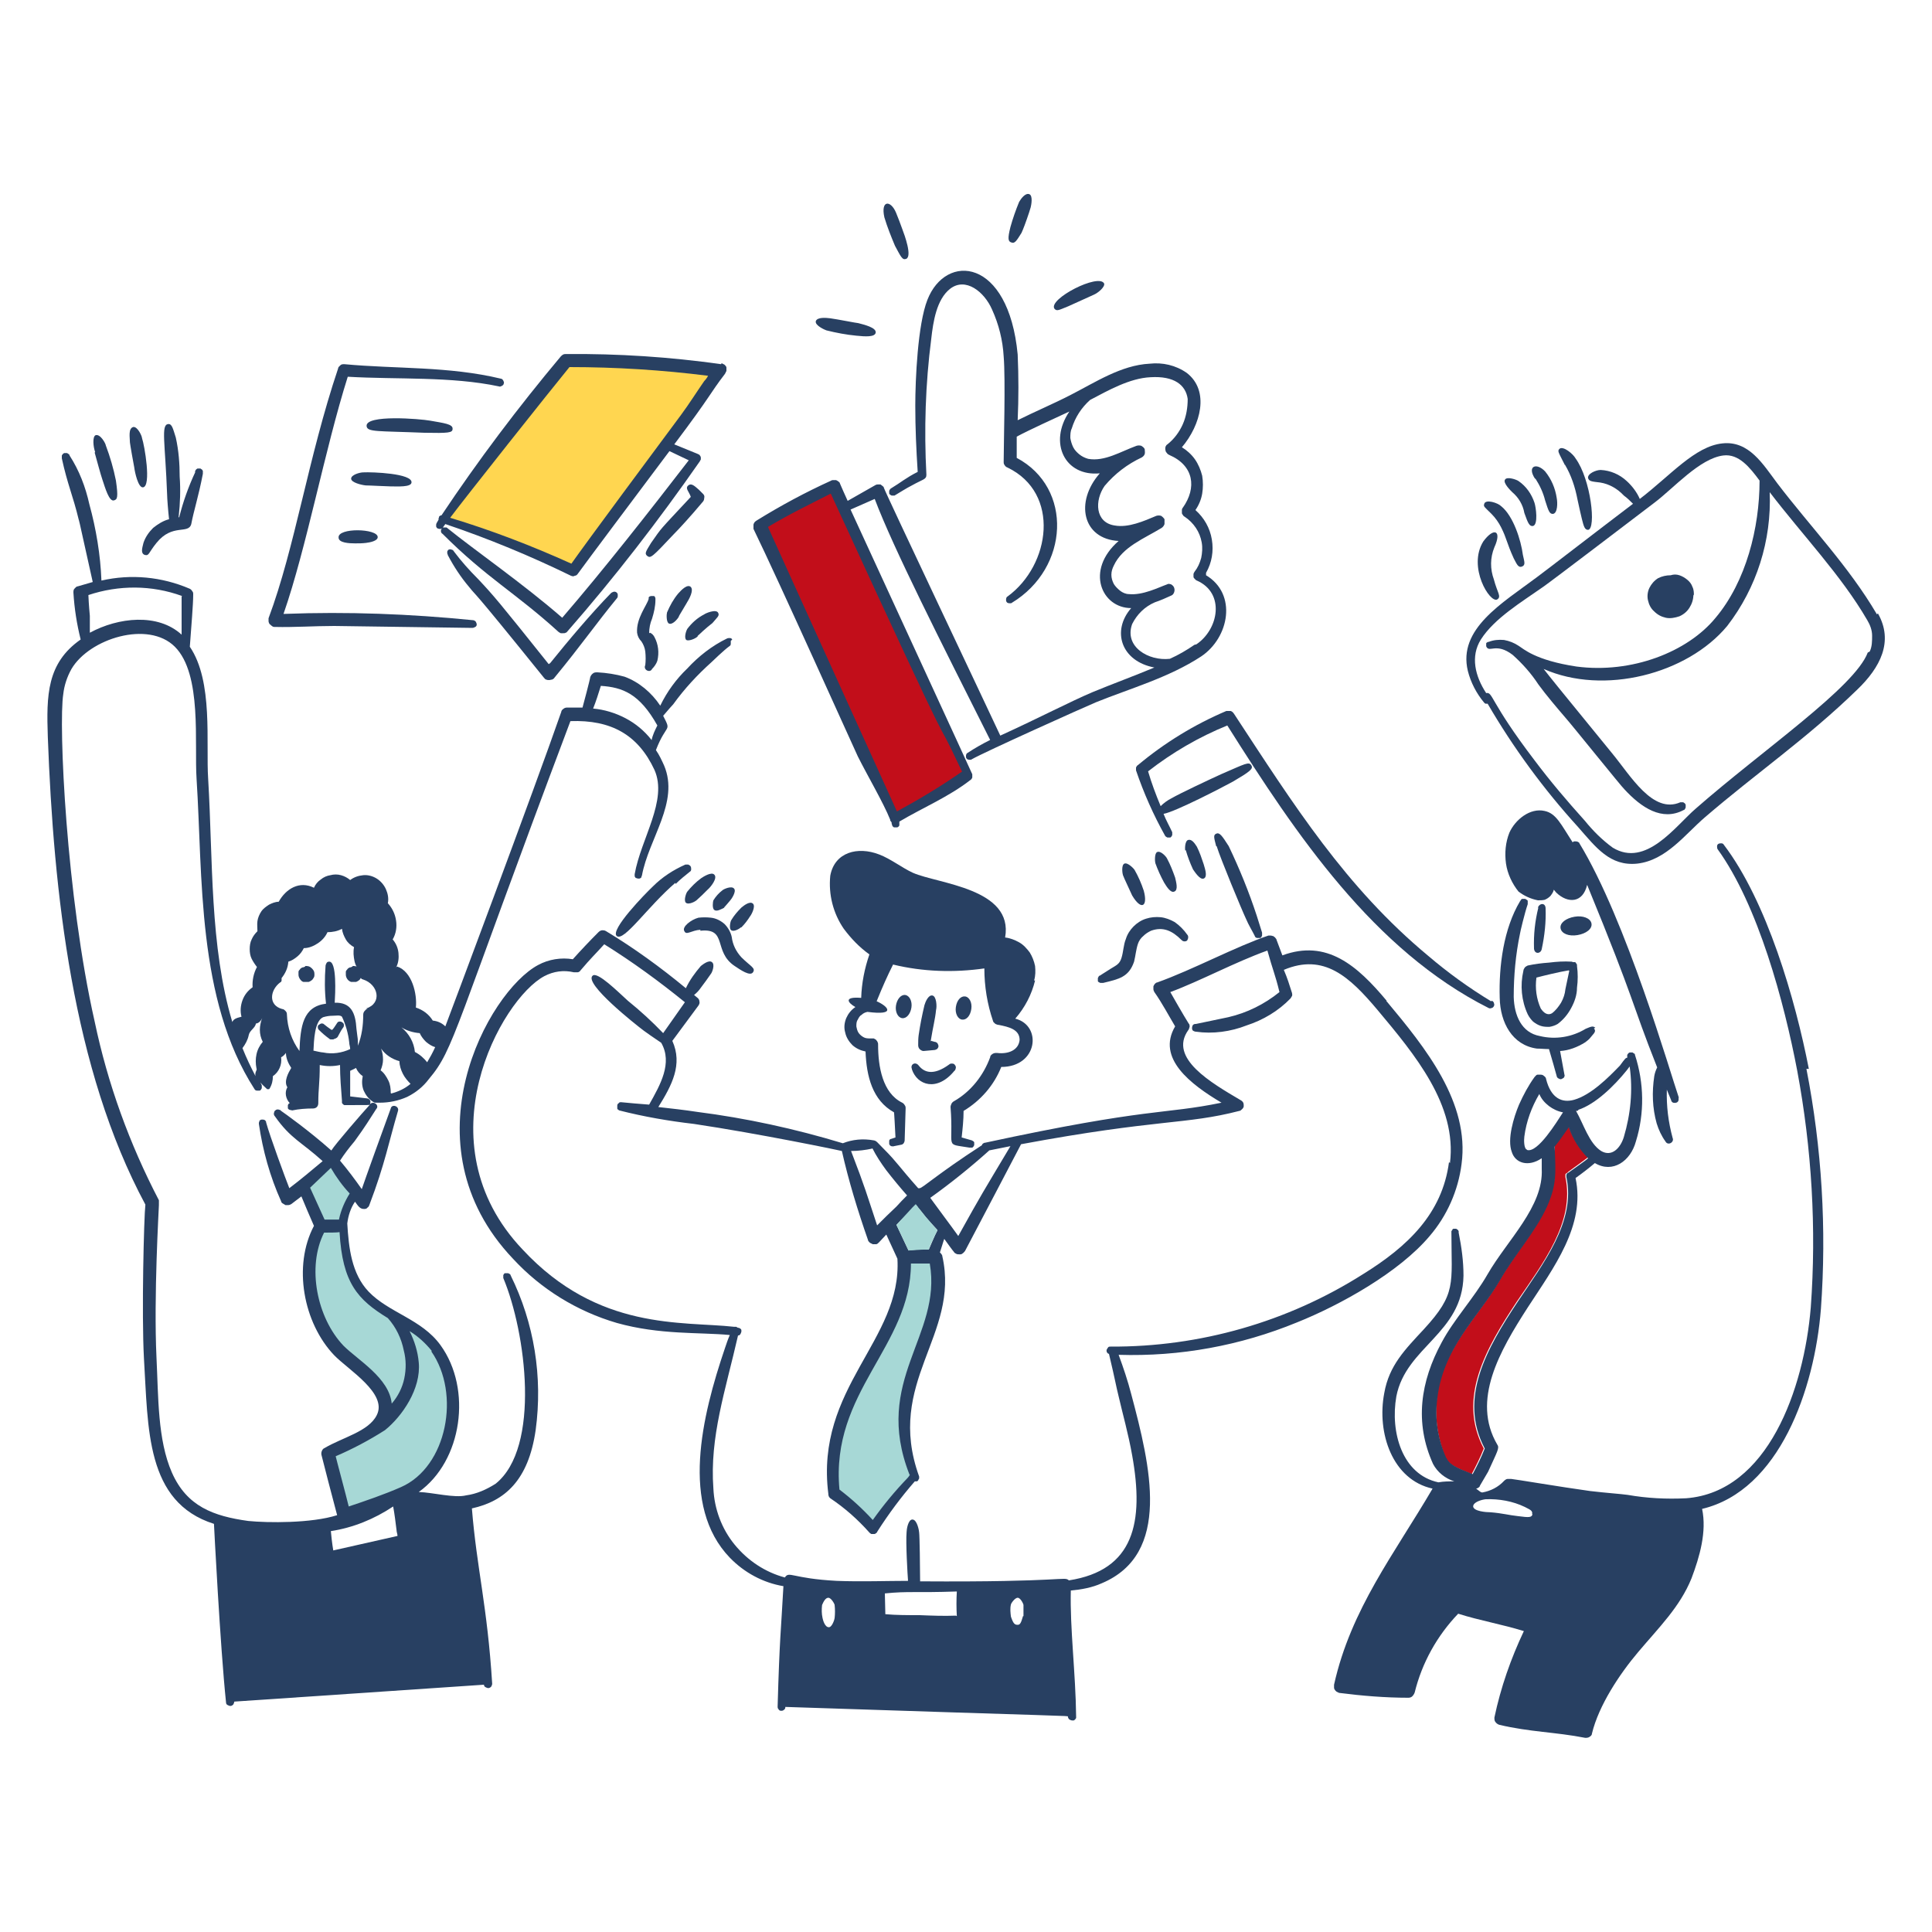 <?xml version="1.0" encoding="UTF-8"?>
<svg id="Livello_1" xmlns="http://www.w3.org/2000/svg" version="1.1" viewBox="0 0 400 400">
  <!-- Generator: Adobe Illustrator 29.0.0, SVG Export Plug-In . SVG Version: 2.1.0 Build 186)  -->
  <defs>
    <style>
      .st0 {
        fill: #ffd650;
      }

      .st1 {
        fill: #c20e1a;
      }

      .st2 {
        fill: #284062;
      }

      .st3 {
        fill: #a7d8d6;
      }
    </style>
  </defs>
  <path class="st1" d="M193.1,145.2c-6.8-14.9-13.7-29.9-20.6-44.8-5.3,2.5-10.4,5.2-15.3,8.2,7.1,15.7,14.3,31.5,21.5,47.2,2.1,4.5,4.7,8.9,6.6,13.5,5-3,10.5-5.4,15.1-9.1-2.1-5.1-4.9-10-7.2-15Z"/>
  <path class="st2" d="M249.7,118.6c1.2-2.1,1.6-4.5,1.2-6.9-.4-2.4-1.6-4.5-3.4-6.1.7-1,1.2-2.2,1.4-3.4s.2-2.5,0-3.7c-.3-1.2-.8-2.4-1.5-3.4-.7-1-1.7-1.9-2.7-2.5,3.9-4.6,5.8-11.7,1-15.4-2.3-1.6-5-2.2-7.7-1.9-5.9.3-11.3,3.9-16.4,6.5-3.5,1.8-7.3,3.4-10.9,5.2.2-4.5.2-9.1,0-13.6-1.9-20.1-14.9-21.1-18.7-11.3-2,5.1-2.5,16.5-2.5,21.9,0,4.6.2,9.1.5,13.7-2.4,1.2-3.5,2.2-5.5,3.4-.2.1-.3.3-.4.5,0,.2,0,.4,0,.6.1.2.3.3.5.4.2,0,.4,0,.6,0,1.2-.7,2.4-1.5,3.6-2.1,2.3-1.3,3-1.2,3-2.2-.5-9.4-.2-18.8,1-28.1.4-3.6,1.1-8.2,3.9-10.4,3.2-2.5,7.1.6,8.7,4.3,1.4,3.1,2.2,6.3,2.4,9.7.4,4.7,0,18.3,0,21.8,0,.2,0,.5.2.7.1.2.3.4.6.5,11,5.3,8.9,20.2,0,26.7,0,0-.2.1-.2.2,0,0-.1.2-.1.3,0,.1,0,.2,0,.3,0,.1,0,.2.1.3,0,0,.1.2.2.2,0,0,.2.1.3.1.1,0,.2,0,.3,0,.1,0,.2,0,.3-.1,11.9-7.2,12.7-23.8,1-30,0-.2,0-4.2,0-4.4,2.6-1.4,7.9-3.8,10.9-5.2-4.4,6.5-.9,13.5,6.3,12.8-5.2,5.9-3.6,13.6,3.9,14-7,6.1-3.5,13.9,2.6,13.9-4.1,4.7-2.1,11,4.8,12.3-4.3,1.8-8.7,3.4-12.8,5.1-4.5,1.9-11,5.3-19.1,9-2.6-5.6-23.8-50.3-24.1-51.3,0-.2-.2-.3-.3-.4-.1-.1-.3-.2-.4-.3-.2,0-.3,0-.5,0-.2,0-.3,0-.5.1l-5.8,3.3c-.7-1.5-1.2-2.7-1.6-3.6,0-.2-.2-.3-.3-.4-.1-.1-.3-.2-.5-.3-.2,0-.4,0-.5,0-.2,0-.4,0-.5.1-5.3,2.4-10.5,5.2-15.5,8.3-.3.2-.5.4-.6.8,0,.3,0,.6,0,.9,5.3,10.9,20.7,45.2,21.6,47.1,2,4,5.3,9.6,6.7,13.1,0,.1,0,.3.2.4,0,0,0,.1.1.2,0,.2,0,.3.1.5,0,.2.2.4.4.5.2,0,.4,0,.6,0,.2,0,.4-.2.5-.4,0-.2,0-.4,0-.6v-.2c4.7-2.8,10.2-5.1,14.7-8.6.2-.1.3-.3.4-.5,0-.2,0-.5,0-.7-.6-1.4-17.9-38.9-25.2-54.8l5-2.2c3.9,10.3,13.6,29.4,23.9,49.9-1.6.8-3.2,1.7-4.7,2.7,0,0-.2.1-.2.2,0,0-.1.2-.1.3,0,.1,0,.2,0,.3,0,.1,0,.2.1.3,0,0,.1.2.2.2,0,0,.2.1.3.1.1,0,.2,0,.3,0,.1,0,.2,0,.3-.1,2.6-1.5,23.3-10.8,25.7-11.8,6.9-2.8,15.1-5.1,21.8-9.5,5.8-3.9,7.5-12.9,1-16.8ZM199.1,159.8c-4.3,3-8.8,5.7-13.4,8.2-.4-.9-21.2-46.7-26.7-58.9,4.7-2.8,8.3-4.5,13-6.9,29.9,65.1,19.4,41,27.2,57.6ZM247.3,133.5c-1.6,1.1-3.3,2.1-5.1,2.9-4.4.5-9.5-2.5-7.8-7.2,1-2,2.6-3.6,4.7-4.5,1.2-.4,2.3-.9,3.4-1.4.3-.1.5-.4.6-.7.1-.3.1-.6,0-.9-.1-.3-.3-.5-.6-.7-.3-.1-.6-.2-.9,0-1.7.6-5,2.3-7.9,2-.6,0-1.3-.3-1.8-.7-.5-.4-1-.9-1.3-1.4-.3-.6-.5-1.2-.5-1.9,0-.7.2-1.3.5-1.9,1.8-3.9,6.3-5.6,9.9-7.8.3-.2.5-.5.6-.8,0-.3,0-.7,0-1-.2-.3-.4-.5-.7-.7-.3-.1-.7-.1-1,0-2.6,1.1-5.8,2.5-8.6,2-4.1-.6-4.2-5.2-2.1-8.2,2.1-2.5,4.7-4.5,7.7-5.9.3-.2.5-.4.6-.7.1-.3,0-.7,0-1-.1-.3-.4-.5-.7-.7-.3-.1-.7-.1-1,0-3.3,1.2-6.6,3.3-10,2.7-.7-.2-1.3-.5-1.8-.9-.5-.4-1-.9-1.3-1.5-.3-.6-.5-1.3-.6-1.9,0-.7,0-1.4.3-2,.7-2.3,2-4.3,3.8-5.9,3.8-2,8.2-4.5,12.5-4.7,4.9-.3,7.3,1.6,7.7,4.5,0,1.8-.3,3.6-1,5.2-.7,1.6-1.8,3.1-3.2,4.2-.2.1-.3.3-.4.5,0,.2-.1.4,0,.7,0,.2.1.4.3.6.1.2.3.3.5.4,5.1,2.2,5.7,6.8,2.8,10.9-.1.1-.2.3-.2.5,0,.2,0,.3,0,.5,0,.2,0,.3.2.5,0,.1.2.3.4.4.9.6,1.7,1.4,2.3,2.3.6.9,1,1.9,1.2,3s.1,2.2-.1,3.2c-.3,1.1-.7,2-1.4,2.9-.1.2-.2.3-.2.5,0,.2,0,.4,0,.5,0,.2.1.3.3.5.1.1.3.3.4.3,5.9,2.6,4.5,10.1-.1,13.2h0Z"/>
  <path class="st2" d="M171.1,68.4c2,.5,4.1.9,6.2,1.1,1.9.2,3.8.3,4-.6.2-1.1-2.5-1.7-3.6-2-.3,0-4.3-.8-5.8-1-.8-.1-2.7-.3-3,.6-.2.9,1.9,1.8,2.2,1.9Z"/>
  <path class="st2" d="M183.1,45c.6,2,1.4,4,2.2,5.9,1.2,2.2,1.5,3,2.3,2.7,1.3-.5-.3-4.9-.8-6.2-.4-1.1-.8-2.2-1.3-3.4-1.1-2.6-3.2-2.6-2.4,1Z"/>
  <path class="st2" d="M211,41.8c-.7,1.7-1.3,3.4-1.8,5.2-.6,2.4-.5,3,.2,3.2.7.3,1.1-.4,2.1-2,.1-.2.2-.5.3-.7.3-.7,1.3-3.5,1.6-4.6.1-.4.5-2.4-.3-2.7-.8-.3-1.7.9-2.1,1.6Z"/>
  <path class="st2" d="M218.3,63.9c.5.6.9.3,2.9-.5.7-.3,5.3-2.4,5.3-2.4.9-.4,2.3-1.6,2.1-2.3-1.1-2.2-11.6,3.2-10.3,5.2Z"/>
  <path class="st2" d="M192.8,215.5l.7.2c.2,0,.4.1.6.3.1.2.2.4.2.6,0,.2-.1.4-.3.6-.2.1-.4.2-.6.2l-2.2.2c-.3,0-.6-.2-.8-.4-.2-.2-.3-.5-.3-.8,0-.7,0-1.4.1-2.1.3-2.1.7-4.1,1.2-6.2.2-.7.8-2.1,1.6-2,.9.1,1,2.3.8,3-.2,2-.6,3.3-1.1,6.4,0,0,0,.2-.1.2Z"/>
  <path class="st2" d="M188.8,221.4c1.1,3.3,5.2,4.7,8.8.3.2-.1.2-.3.3-.6,0-.2,0-.4-.2-.6-.1-.2-.3-.3-.6-.3-.2,0-.4,0-.6.2-3.3,2.4-5.2,1.6-6.3.2-.7-.9-1.8-.2-1.4.7Z"/>
  <path class="st2" d="M214.1,203c.3-1,.3-2,.2-3-.2-1-.6-2-1.1-2.8-.6-.8-1.3-1.6-2.2-2.1-.9-.5-1.9-.9-2.9-1,1.8-10.2-13.9-11.1-19.1-13.4-2.2-1-4.6-2.9-7-3.8-4.4-1.7-9.2-.5-10.1,4.4-.4,3.9.6,7.8,2.8,11,1.5,2,3.2,3.8,5.3,5.3-1,2.9-1.6,5.9-1.7,9-3.7-.3-2.8,1-1.2,1.9-.9.6-1.5,1.4-1.9,2.3-.4,1-.5,2-.2,3,.2,1,.8,1.9,1.5,2.6.8.7,1.7,1.1,2.7,1.3.2,5.1,1.4,10.1,5.9,12.6,0,.3,0-.8.3,5.2l-.9.3c-.2,0-.4.2-.4.4,0,.2,0,.4,0,.6,0,.2.2.4.4.5.2,0,.4.1.6,0l1.5-.3c.2,0,.4-.2.5-.3.1-.2.2-.4.2-.6l.2-6.6c0-.2,0-.5-.2-.7-.1-.2-.3-.4-.5-.5-4.1-2-5-7.5-5-12,0-.2,0-.4-.1-.5,0-.2-.2-.3-.3-.5-.1-.1-.3-.2-.5-.3-.2,0-.4,0-.6,0-.5,0-1,0-1.4-.2-.4-.2-.8-.5-1.1-.9-.3-.4-.4-.9-.5-1.4,0-.5,0-1,.3-1.4.2-.4.4-.8.8-1,.3-.3.7-.5,1.2-.6,6.1.8,4.2-1.2,1.9-2.2,1.3-3.2,2.2-5.2,3.4-7.6,6.2,1.5,12.6,1.7,18.9.8,0,3.7.6,7.4,1.8,10.9,0,.2.3.4.5.6.2.1.5.2.7.2,2,.4,4.3.9,4.3,3.1-.2,2.1-2.3,3-4.7,2.7-.3,0-.6,0-.9.2-.3.2-.5.4-.5.7-1.4,3.8-4,7.1-7.5,9.1-.2.1-.4.3-.5.5-.1.2-.2.5-.2.7.7,8.8-1.4,7.5,3.9,8.4.2,0,.4,0,.6,0,.2-.1.3-.3.4-.5,0-.2,0-.4,0-.6-.1-.2-.3-.3-.5-.4l-2.1-.6c.2-1.8.4-3.7.4-5.5,3.5-2.1,6.3-5.3,7.8-9.1,7.6,0,8.5-8.6,2.9-10,2-2.3,3.4-5,4.1-7.9Z"/>
  <path class="st2" d="M228.4,203.5c3.3-.8,5.3-1.2,6.4-4.4.3-1.2.4-2.5.8-3.7.2-.6.6-1.2,1.1-1.6.5-.5,1-.8,1.6-1.1,2.5-.9,4.4,0,6.3,1.9.2.2.4.3.6.3.2,0,.4,0,.6-.2.1-.2.2-.4.2-.6,0-.2,0-.4-.2-.6-.7-1-1.6-1.9-2.6-2.6-.9-.5-1.9-.9-2.9-1-1-.1-2.1,0-3,.3-1,.3-1.9.9-2.6,1.6-.7.7-1.3,1.6-1.6,2.6-.5,1.2-.5,2.6-.9,3.9-.4,1.3-1,1.5-2.3,2.3-.8.5-1.6,1-2.2,1.4-.2,0-.3.3-.4.5,0,.2,0,.4,0,.6,0,.2.3.3.5.4.2,0,.4,0,.6,0h0Z"/>
  <path class="st2" d="M232.5,181.2c.2.6,1.7,3.7,1.9,4.2,1.9,3.2,3.3,2.3,2.4-1-.5-1.5-1.1-2.9-1.9-4.3-.1-.2-1.4-1.6-2.1-1.3-.7.3-.4,2.2-.3,2.4Z"/>
  <path class="st2" d="M239.2,178.7c.5,1.4,1.1,2.7,1.8,4,.6,1,1.4,2.2,2.1,1.9.9-.3.4-2,.2-2.9-.5-1.4-1-2.7-1.7-4-.2-.4-1.3-1.6-2-1.3-.6.2-.5,2-.4,2.3Z"/>
  <path class="st2" d="M245.5,176c.4,1.4.9,2.7,1.5,4,.3.4,1.4,2.2,2.2,1.9s.4-1.7,0-3c-.4-1.2-.8-2.4-1.4-3.6-.5-.8-1.1-1.6-1.8-1.4-.7.2-.7,1.9-.6,2.2Z"/>
  <path class="st2" d="M251.9,175.2c.8,2.6,5.2,13.2,6.1,15.1.5,1.2,1.2,2.3,1.8,3.5,0,.2.3.4.5.4.2,0,.4,0,.6,0,.2,0,.3-.3.4-.5,0-.2,0-.4,0-.6-.4-1.2-.7-2.3-1.1-3.5-1.6-4.9-3.6-9.8-5.8-14.4-1.4-2.2-1.9-2.9-2.6-2.6-.6.3-.5.7,0,2.6Z"/>
  <path class="st2" d="M145,192.7c5.7-.6,2.6,4.3,7.1,7.3,1.2.8,3.2,2.2,3.8,1.3.6-.9-.5-1.2-2.4-3.1-1.1-1.2-1.8-2.6-2-4.2-.2-1-.8-2-1.5-2.7-.8-.7-1.8-1.2-2.8-1.3-.9-.1-1.7-.1-2.6,0-1.5.4-3.5,1.9-2.9,2.8.4.9,1.5-.2,3.3-.3Z"/>
  <path class="st2" d="M139.9,183c.9-.9,1.9-1.7,2.9-2.5.2-.1.3-.3.3-.5,0-.2,0-.4-.1-.6-.1-.2-.3-.3-.5-.4-.2,0-.4,0-.6,0-2.5,1.1-4.8,2.6-6.7,4.5-1.6,1.5-9,9.1-7.5,10.3s6.4-6.1,12.1-11Z"/>
  <path class="st2" d="M144.2,186.4c.8-.7,1.5-1.4,2.3-2.2.7-.6,2.1-2.4,1.4-3.1-.6-.7-2.4.5-2.7.7-1.1.8-2.1,1.8-2.9,2.8-.2.2-.8,1.8-.3,2.3.6.5,2-.3,2.2-.5Z"/>
  <path class="st2" d="M149.9,187.9c.2-.2.8-.9,1.3-1.5.2-.2,1.3-1.8.8-2.4-.5-.7-2.2.1-2.4.3-.8.6-1.4,1.3-1.9,2.1-.1.2-.3,1.7.2,2,.5.4,1.5-.2,2.1-.5Z"/>
  <path class="st2" d="M153.5,192c.7-.7,1.3-1.5,1.8-2.3.2-.2,1.2-2,.6-2.6-.6-.6-1.8.3-2.4.8-.8.8-1.5,1.6-2.1,2.6-.2.3-.5,1.8,0,2.1.6.4,1.8-.4,2-.6Z"/>
  <path class="st2" d="M187.4,206c.9.1,1.5,1.3,1.3,2.6-.2,1.3-1,2.3-1.9,2.2-.9-.1-1.5-1.3-1.3-2.6.2-1.3,1-2.3,1.9-2.2Z"/>
  <path class="st2" d="M199.8,206.3c.9.1,1.5,1.3,1.3,2.6-.2,1.4-1,2.3-1.9,2.2-.9-.1-1.5-1.3-1.3-2.6.2-1.4,1-2.3,1.9-2.2Z"/>
  <path class="st3" d="M189.6,305.9c-7.9-20,7.7-29.4,4.2-45.6-2.1-.1-4.3,0-6.4,0,.8,17.7-16.9,26.8-14.5,48.7,3,2.2,5.7,4.6,8.2,7.4,2.5-3.8,5.2-7.4,8.3-10.7l.4.2Z"/>
  <path class="st2" d="M325.7,199.2c.1,0,.2,0,.3,0,.1,0,.2,0,.3.2,0,0,.1.2.2.3,0,.1,0,.2,0,.3.2,1.5.2,3,0,4.5,0,1.5-.5,2.9-1.2,4.2-.7,1.3-1.6,2.4-2.8,3.3-.5.3-1.1.5-1.7.6-.6,0-1.2,0-1.8-.2-.6-.2-1.1-.5-1.6-.9-.4-.4-.8-.9-1.1-1.5-1.3-2.8-1.6-6-.9-9,0-.3.2-.5.3-.7.2-.2.4-.3.6-.4,1.4-.3,2.9-.5,4.4-.6,1.6-.2,3.1-.3,4.7-.2h0ZM324.8,200.9c-1.9.3-5.2,1.1-6.7,1.5-.3,2.2,0,4.4.9,6.4.6.9,1.4,1.5,2.3,1,.8-.6,1.4-1.4,1.9-2.2.5-.9.8-1.8.9-2.8,0,0,.5-2.4.8-3.8Z"/>
  <path class="st2" d="M318.5,187.9c-.7,2.8-1,5.6-.9,8.5.1,1.2,1.4,1.1,1.6.1.6-2.8.9-5.6.8-8.4,0-1.2-1.2-1.2-1.6-.2Z"/>
  <path class="st2" d="M329.5,191.2c.2,1.1-1.1,2.1-2.9,2.4s-3.3-.3-3.5-1.4,1.1-2.1,2.9-2.4c1.7-.3,3.3.3,3.5,1.4Z"/>
  <path class="st2" d="M287.1,207.2c-6.1-7.3-12.4-12.8-21.6-9.4l-1.2-3.2c0-.2-.2-.3-.3-.5-.1-.1-.3-.2-.4-.3-.2,0-.3-.1-.5-.1-.2,0-.4,0-.5,0-6.8,2.3-15.7,7.1-23,9.7-.2,0-.4.2-.5.3-.1.1-.2.3-.3.5,0,.2,0,.4,0,.6,0,.2.1.4.2.6,1.5,2.1,3.1,5.1,4.3,7.1-3.9,6.6,3.2,12,9.6,15.8-12.1,2.5-14.7.9-49,8.3-.1,0-.2,0-.4.2-.1,0-.2.2-.2.3-9.4,6.1-12.3,8.9-12.9,8.9-.1,0-.2,0-.3,0-4-4.5-4.4-5.4-7-8-1.5-1.5-1.6-1.8-2.2-1.9-2.2-.4-4.4-.2-6.4.6-9.9-3-20-5.2-30.2-6.5-2.6-.4-5.3-.7-8-1,2.8-4.5,5.1-8.8,2.9-13.7l5.4-7.3c.2-.3.3-.6.2-.9,0-.3-.2-.6-.5-.8l-.6-.5c.5-.4,1-.9,1.4-1.5.7-.9,1.4-1.9,2.1-2.9.2-.2.9-1.9.2-2.4-.6-.5-1.8.4-2.3.8-1.2,1.4-2.3,2.9-3.1,4.6-5.2-4.3-10.7-8.3-16.5-11.8-.3-.2-.6-.2-.8-.2-.3,0-.6.2-.8.4-1.8,1.8-3.6,3.7-5.3,5.6-2.4-.4-5,0-7.2,1.2-10.3,5.5-27.8,37-5.2,60.8,5.8,6.3,13.3,10.9,21.5,13.3,8.9,2.5,17.1,1.9,23.4,2.5-.4.9-.7,1.8-1,2.7-4.8,14.1-9.3,32.7,1,43.4,3,3.1,6.9,5.2,11.1,5.9-.5,9.2-.8,10.7-1.2,24.9,0,.2,0,.4.2.6.1.2.3.3.5.3.2,0,.4,0,.6-.2.2-.1.3-.3.3-.6,60.2,2,58.5,1.8,58.5,2,0,.2.1.4.3.6.2.1.4.2.6.2.1,0,.2,0,.3,0,0,0,.2-.1.3-.2,0,0,.1-.2.2-.3,0,0,0-.2,0-.3-.1-9-1.3-18.3-1.1-26.1,2.2-.2,4.4-.6,6.4-1.5,14.5-6.1,10.1-24.2,6.1-39.2-.7-2.7-1.6-5.4-2.6-8.1,12.7.4,25.2-1.9,36.9-6.7,9-3.6,21.2-10.4,27.5-17.9,3.6-4.2,5.9-9.4,6.6-14.9,1.7-12.7-7.4-24-15.6-33.8ZM204.7,238.2c1.5-.3,3-.6,4.5-.9-5.9,9.9-5.8,9.6-10.8,18.6-1.2-1.7-5.1-6.9-5.8-7.9,4.2-3,8.3-6.3,12.2-9.8h0ZM190.5,250.5c.4.5.8,1,1.2,1.5,1.6,1.9,2.2,2.4,2.4,2.7-.6,1.1-1.7,3.8-1.8,4-2.3,0-3.4,0-4.2.2l-2.5-5.3c1.3-1.4,2.7-2.8,4.2-4,.2.3.4.6.7.9h0ZM188.4,305.3c-.1.2-.3.5-.5.7-2.6,2.7-5,5.6-7.2,8.7-2.1-2.3-4.4-4.4-6.9-6.3-1.9-20.3,14.8-29.6,14.8-46.8.9,0,2.6,0,3.9,0,2.6,15-11.9,24.1-4.2,43.7h0ZM180.6,237.7c.8,1.6,1.8,3.1,2.9,4.6,1.4,1.8,2.8,3.5,4.3,5.2-.7.7-1.5,1.5-2.2,2.3-1.6,1.5-2.5,2.4-4,3.9-2.2-6.6-2.4-7.6-5.4-15.4,1.5,0,3-.2,4.4-.5h0ZM172.8,335c0,.2-.5,1.9-1.2,1.9-.8,0-1.2-1.4-1.3-1.9-.2-.9-.2-1.8-.1-2.7.3-.7.7-1.5,1.3-1.5s1.3,1.3,1.3,1.5c.1.9.1,1.8,0,2.7ZM197.9,334.5c-2.5.1-5,0-7.5-.1-2.5,0-4.9,0-7.1-.2,0-.6-.1-4.3-.1-4.3,5-.5,6.1-.1,14.9-.4-.1,1.7-.1,3.4,0,5.1h0ZM211.8,334.6c-.4,1.4-.6,1.8-1.1,1.8-.6,0-.9-.2-1.4-1.7-.1-.8-.2-1.7,0-2.5,0-.2.8-1.4,1.4-1.4.6,0,1.2,1.3,1.2,1.5,0,.8,0,1.5,0,2.3h0ZM300,240.6c-1.4,10.7-8.6,17.5-17.8,23.2-15.6,9.9-33.8,15.1-52.3,15-.2,0-.4,0-.5.2-.1.1-.2.3-.3.5,0,.2,0,.4.1.5.1.2.3.3.4.3,1.4,5.9,1.4,6.4,2,8.8.8,3.5,2,7.7,2.8,12.2,2.5,13.9.4,23.8-13.1,25.9-1-.9-.7.4-30.8.2,0-2.6-.1-9.5-.2-10.1,0-.3-.4-2.7-1.4-2.7-.9,0-1.2,2.1-1.2,2.6-.2,2.1.2,8.9.3,10.1-4.4,0-9.8.2-14.8,0-9.3-.5-9.8-2.1-10.7-.7-4.1-1.1-7.7-3.5-10.4-6.8-2.7-3.3-4.2-7.4-4.4-11.6-.8-10.7,2.5-20.3,5.1-31.7.2,0,.4-.1.5-.3.1-.2.2-.4.2-.6,0-.2,0-.4-.2-.5-.1-.1-.3-.2-.5-.2-.1,0-.3-.2-.4-.2-.1,0-.3,0-.4,0-10.8-1.2-28.1.9-43.8-16-21.1-22.2-4.4-51.9,4.5-56.6,1.9-1,4-1.3,6.1-.8.2,0,.5,0,.8,0,.2,0,.5-.2.6-.4,2.2-2.6,3.1-3.4,4.9-5.4,5.8,3.6,11.4,7.7,16.7,12l-4.5,6.4c-2.3-2.4-4.7-4.6-7.3-6.7-2.1-1.9-6.3-6.1-7.3-5.2-1.9,1.6,9,10.2,10.6,11.4,1.4,1,1.1.8,3.6,2.5,2.4,4.2-.2,8.7-2.5,12.8-1.4-.1-4.9-.4-5.8-.5-.2,0-.4,0-.5.2-.2.1-.3.3-.3.5,0,.2,0,.4,0,.6s.3.3.4.4c5.1,1.3,10.3,2.2,15.5,2.8,13.4,2,30.3,5.5,30.6,5.6,1.4,6.2,3.3,12.4,5.4,18.4,0,.2.2.4.4.6.2.1.4.2.6.3.2,0,.5,0,.7,0,.2,0,.4-.2.6-.4.5-.5,1-1.1,1.5-1.6l2.3,5c1,16.9-17.1,26.6-14.3,48.7,0,.2,0,.3.1.5,0,.1.2.3.3.4,3,2,5.7,4.4,8.1,7.1.1.1.2.2.4.3.2,0,.3,0,.5,0,.2,0,.3,0,.5-.2.1,0,.2-.2.3-.4,2.3-3.6,4.9-7.1,7.7-10.3.1,0,.3,0,.4,0,.1,0,.2-.1.3-.2,0-.1.1-.2.2-.4,0-.1,0-.3,0-.4-7.1-19.6,8.5-29.2,4.8-45.6,0-.3-.3-.6-.5-.8.5-1.5.7-2.3.9-2.8.8,1.1,1.5,2.1,2,2.7.1.2.3.3.5.4s.4.1.7.1c.2,0,.4,0,.6-.2.2-.1.3-.3.5-.5,1.6-3,11.6-22.1,11.6-22.1,28.5-5.3,34-4,45.2-6.9.2,0,.4-.2.6-.4.2-.2.3-.4.3-.6,0-.2,0-.5-.1-.7-.1-.2-.3-.4-.5-.5-6.1-3.6-15-8.7-10.9-14.5.2-.2.2-.5.3-.7,0-.3,0-.5-.2-.7-.9-1.4-3.7-6.3-3.8-6.5,6.2-2.3,13.4-6.2,20.1-8.6,1.1,4,1.6,4.9,2.5,8.6-3.1,2.5-6.7,4.3-10.6,5.2-.5.1-6.2,1.3-6.7,1.4-.2,0-.4,0-.6.2-.1.1-.2.4-.2.6s0,.4.2.6c.2.1.4.2.6.2,3.5.5,7.2,0,10.5-1.3,3.4-1.1,6.6-3,9.1-5.6.1-.2.2-.3.3-.5s0-.4,0-.6c-.5-1.6-1-3.2-1.7-4.8,8.3-3.5,13.6,1.4,19.4,8.3,7.7,9.2,16.5,19.7,15,31.7h0Z"/>
  <path class="st2" d="M308.8,106.4c.8.8,1.5,1.8,2,2.8,1.2,2.4,1.1,3.1,2.6,6.4.6,1.1.9,2,1.7,1.7.8-.3.5-1,.2-2.4-.4-3.1-2-8.1-4.5-10.1-.7-.7-3.2-1.5-3.5-.5-.2.6,0,.6,1.4,2Z"/>
  <path class="st2" d="M313.1,101.9c1.3,1.1,2.2,2.6,2.5,4.3.8,2.3,1.1,2.8,1.8,2.7,1.1-.3.6-3.9.3-4.8-.6-1.8-1.7-3.4-3.3-4.5-.4-.3-2.4-1-2.8-.3-.5.7,1.3,2.4,1.5,2.6Z"/>
  <path class="st2" d="M317.9,99.1c.9,1.4,1.6,2.9,2,4.5.7,2.2.9,2.8,1.6,2.8,1-.1,1-2.3.8-3.3-.3-2-1.1-3.9-2.4-5.5-1.8-1.9-3.8-1.1-2.1,1.5Z"/>
  <path class="st2" d="M324,96.2c1.3,2.2,2.1,4.6,2.6,7.2.3,1.4.7,3.2.9,4,.4,1.6.6,2.3,1.3,2.3,1.7-.2.6-10.4-2.6-14.8-.5-.9-2.5-2.6-3.3-2-.5.5-.3.6,1.1,3.4Z"/>
  <path class="st2" d="M307.1,112.1c-3.3,5.3,1.4,12.9,2.9,12,.9-.6,0-1.4-.7-4.1-.8-2.2-.8-4.5.1-6.7,1.6-3.5-.1-4.2-2.3-1.2Z"/>
  <path class="st2" d="M330.3,212.8c-.5-.5-1-.2-2,.2-2.8,1.7-6.2,2.3-9.5,1.5-3.8-.7-5.3-4.3-5.4-8.1,0-4.4.4-8.8,1.3-13.1,0-.2,1-4.4,1.6-6.1,0,0,0-.2,0-.3,0-.1,0-.2,0-.3,0-.1,0-.2-.2-.3,0,0-.2-.1-.3-.2,0,0-.2,0-.3,0-.1,0-.2,0-.3,0,0,0-.2,0-.3.2,0,0-.1.2-.2.3-3.4,5.7-4.4,13.4-4.2,20,.1,5.1,2.6,9.8,7.7,10.5.8,0,1.6.1,2.5.1.7,2.4,1.2,4.1,1.6,5.6,0,.2.2.4.4.5.2.1.4.2.6.1s.4-.2.5-.3c.1-.2.2-.4.1-.6l-.9-4.9c1.8-.1,3.6-.8,5.2-1.8.4-.3.8-.6,1.1-1,.6-.8,1.3-1.2.7-1.9Z"/>
  <path class="st1" d="M324.7,242.6c.7-.5,3.6-2.6,4.1-3-1.9-1.9-3.3-4.2-4.1-6.7-.7,1.4-1.7,2.6-2.8,3.8,0,.4,0,.8,0,1.1,0,1.3,0,2.6,0,3.9.4,8.8-7.2,15.9-11.4,23.3-2.8,4.9-6.8,9.2-9.5,14.1-2.1,3.4-3.3,7.2-3.6,11.2-.3,4,.4,7.9,1.9,11.6.7,1.6,3.6,2.5,5.4,3.3.9-1.7,1.8-3.5,2.5-5.3-5.5-10.4.4-20.7,6.9-30.5,5.3-7.8,12-16.4,10-25.7,0-.2,0-.4,0-.5,0-.2.2-.3.4-.4h0Z"/>
  <path class="st2" d="M308.7,207.3c-4.6-2.8-8.9-5.9-13-9.4-17.1-14.2-27.8-31.2-40.2-50.1-.2-.3-.4-.5-.7-.6-.3,0-.6,0-.9,0-6.6,2.8-12.8,6.6-18.3,11.2-.2.1-.3.3-.4.5,0,.2,0,.4,0,.6,1.6,4.7,3.6,9.2,6,13.5.1.2.3.3.5.4.2,0,.4,0,.6,0,.2-.1.3-.3.4-.5,0-.2,0-.4,0-.6-.6-1.3-1.3-2.5-1.8-3.8,2.4-.4,12.4-5.6,14.4-6.7,3.4-2,4.2-2.6,3.8-3.3-.5-.9-1.2-.4-6.3,1.8-2.2,1-8.4,3.9-10.3,5-.8.4-1.6,1-2.2,1.6-1-2.4-1.9-4.8-2.6-7.2,5-3.9,10.5-7.1,16.4-9.5,14.3,22.7,30.3,46.5,54.1,58.5.2.1.4.1.6,0,.2,0,.4-.2.5-.4.1-.2.1-.4,0-.6,0-.2-.2-.4-.4-.5h0Z"/>
  <path class="st2" d="M347.6,227.3c-1.8-5.2-10.9-36.8-20.6-52.7,0-.1-.1-.2-.3-.3-.1,0-.2-.1-.4-.1-.1,0-.3,0-.4,0-.1,0-.2.1-.3.2-2.4-3.7-3.4-6-5.8-6.5-3-.7-6.1,1.8-7.3,4.5-.8,2-1,4.2-.7,6.4.3,2.1,1.3,4.2,2.6,5.8,1.2.9,2.5,1.5,4,1.8.5,0,.9,0,1.4-.1.5-.2.9-.5,1.2-.8.3-.4.6-.8.7-1.3.2.2.3.4.5.6,2.4,2.3,5.5,2.2,6.4-1.6,10.3,25.1,8.8,23.4,14.5,37.8-.3.6-.5,1.2-.6,1.8-.5,3.3-.4,6.6.5,9.8.4,1.3,1,2.6,1.8,3.7.5,1,1.9.2,1.5-.7-.9-3.3-1.3-6.6-1.2-10,.3.7.6,1.5.9,2.2,0,.2.2.4.4.5.2,0,.4.1.6,0,.2,0,.4-.2.5-.4,0-.2.1-.4,0-.6h0Z"/>
  <path class="st2" d="M388.6,127.2c-5.8-9.9-13.9-18.3-20.6-27.1-3-4-5.9-8.9-11.4-8.3-5.7.6-10.7,6.6-17.1,11.5-.6-1.4-1.6-2.7-2.7-3.7-1.5-1.4-3.4-2.2-5.4-2.3-1,0-2.8.8-2.6,1.7.2.7.9.7,2.5.9,1.9.3,3.6,1.3,4.9,2.7.7.5,1.3,1.1,1.9,1.7-6.6,5-18,13.8-19.9,15.2-7.2,5.4-16.4,10.7-14.3,19.4.6,2.4,1.8,4.7,3.4,6.6,0,0,.2.2.3.2.1,0,.2,0,.4,0,5.3,9.1,11.6,17.7,18.7,25.5,3.7,4.2,6.6,8.2,12.3,7.6,6-.7,9.9-6.1,14-9.6,10.7-9.2,21.1-16.3,31.5-26.4,4.8-4.6,7.6-10,4.3-15.8ZM386.7,135.1c-2.7,7.2-21.8,20.2-35.6,32.3-4.2,3.6-10.3,12.3-17.2,8.1-2.2-1.6-4.1-3.5-5.8-5.6-3.6-4-7.1-8.1-10.4-12.5-9.3-12.2-8.6-14.2-10-13.9-2.3-3.5-3.3-7.6-1.1-11.1,2.8-4.4,8.5-7.8,12.9-10.9,2.4-1.7,17.6-13.3,23-17.4,4-3,9.4-9.2,14.3-9.8,3.2-.4,5.5,2.5,7.5,5.2,0,9.8-2.8,20.9-9.1,28.4-5.8,7.1-17.4,11.6-28.8,10.1-8.6-1.3-11-3.7-12-4.3-.9-.6-1.9-1-3-1.2-1.1-.1-2.2,0-3.2.4-.1,0-.2,0-.3.1,0,0-.2.1-.2.2,0,0,0,.2,0,.3,0,.1,0,.2,0,.3.6,1.5,2-.9,5.5,1.8,2,1.8,3.8,3.8,5.3,6.1,1.6,2.2,3.9,4.9,5.7,7,1,1.1,11.7,14.4,12.1,14.7,3.5,3.8,7.8,6.7,12.3,4.3.2,0,.3-.3.4-.5,0-.2,0-.4,0-.6,0,0-.1-.2-.2-.3,0,0-.2-.1-.3-.2-.1,0-.2,0-.3,0-.1,0-.2,0-.3,0-5.7,2.5-10.3-5.5-14.1-10.1-12-14.7-12.4-15.2-14.2-17.5,12.4,5.5,29.7,1.1,38-8.9,6.1-7.9,9.2-17.7,8.8-27.7,6.8,8.9,14.8,17.2,20.2,26.5.6,1,1,2.1,1,3.2,0,1.1,0,2.3-.5,3.3Z"/>
  <path class="st2" d="M350.7,123.3c0-.6,0-1.2-.3-1.8-.2-.6-.6-1.1-1.1-1.5-.5-.4-1-.7-1.6-.9-.6-.2-1.2-.2-1.8,0-.9,0-1.8.2-2.6.6-.8.5-1.4,1.2-1.8,2-.4.8-.5,1.8-.3,2.6.2.9.6,1.7,1.3,2.3.7.7,1.5,1.1,2.4,1.3.9.2,1.9,0,2.8-.3.9-.4,1.6-1,2.1-1.8.5-.8.8-1.7.8-2.7h0Z"/>
  <path class="st2" d="M63.2,200c.3,0,.7,0,1,.2.3.2.5.4.7.7.2.3.2.6.2,1s-.2.6-.4.9c-.2.2-.5.4-.8.5-.3,0-.7,0-1,0s-.6-.3-.8-.6c-.2-.3-.3-.6-.3-.9,0-.2,0-.4,0-.6,0-.2.2-.4.3-.5.1-.2.3-.3.5-.4.2,0,.4-.1.6-.2h0Z"/>
  <path class="st2" d="M73,200c.3,0,.7,0,1,.2.3.2.5.4.7.7.2.3.2.6.2,1,0,.3-.2.6-.4.9-.2.2-.5.4-.8.5-.3,0-.7,0-1,0-.3-.1-.6-.3-.8-.6-.2-.3-.3-.6-.3-.9,0-.2,0-.4,0-.6,0-.2.2-.4.3-.5.1-.2.3-.3.5-.4.2,0,.4-.1.6-.2h0Z"/>
  <path class="st2" d="M374.5,221.3c-2.8-14.4-8.7-34.7-17.6-46.4-.1-.2-.3-.3-.5-.3s-.4,0-.6.1c-.2.1-.3.3-.3.5,0,.2,0,.4.1.6,8.4,11.6,13.8,31.7,16.5,45.9,3,16.1,4,32.6,2.8,49-1.4,16.9-8.9,38.2-25.8,39.5-4.1.2-8.1,0-12.1-.7-1.4-.2-4.4-.4-7.8-.8-5.8-.8-15.9-2.5-16.3-2.5-.3,0-.5,0-.8,0-.2,0-.5.2-.7.4-1.2,1.3-2.8,2.1-4.5,2.4-.3,0-.5-.2-1.3-.8.2,0,.3-.1.5-.2.1-.1.3-.2.3-.4.6-1,1.1-1.9,1.7-2.9,1.9-4.2,2.4-4.9,1.9-5.6-5.4-9.2.5-19.4,6.3-28.4,5.4-8.3,12-17,9.9-26.8,1.4-1,2.7-2,4-3.1,3.7,2.2,7.4-.4,8.5-4.5,1.8-5.8,1.7-12.1-.2-17.9,0-.1,0-.2-.2-.3,0,0-.2-.1-.3-.2,0,0-.2,0-.3,0-.1,0-.2,0-.3,0,0,0-.2.1-.3.2,0,0-.1.2-.2.3,0,.1,0,.2,0,.3,0,.1,0,.2,0,.3-.3,0-.4.1-1.5,1.6-2.4,2.5-6,6.1-9.5,7.1-2.5.7-4.8-.3-5.8-4.3,0-.2-.2-.5-.4-.6-.2-.2-.4-.3-.7-.3-.2,0-.5,0-.7,0-.2,0-.4.3-.6.5-1.3,1.8-2.3,3.7-3.2,5.7-1.1,2.6-2.5,7.2-1.5,9.8.7,2.3,3.4,3.2,6.2,1.3v2.2c.4,7.8-7.1,14.7-11.2,21.8-2.8,4.9-7,9.4-9.5,14.1-4.4,8.1-5.7,16.6-1.8,25.2.9,1.7,2.5,3,4.4,3.6-1.1,0-2.2,0-3.3.2-7.5-1.6-10-10.4-8.7-17.8,2-10.3,13.7-13,13.9-25,0-3-.4-5.9-1-8.9,0-.1,0-.2,0-.3,0,0-.1-.2-.2-.3,0,0-.2-.1-.3-.2-.1,0-.2,0-.3,0-.1,0-.2,0-.3,0,0,0-.2.1-.2.2,0,0-.1.2-.2.3,0,.1,0,.2,0,.3,0,10.7,1.1,12.6-5.7,20-3.9,4.2-7.2,7.5-8.2,13.2-1.6,8.3,1.7,18,10,19.8-7.9,13.5-16.9,24.9-20.4,40.6,0,.2,0,.4,0,.6,0,.2.1.4.2.5.1.2.3.3.4.4.2,0,.3.2.5.2,4.7.6,9.5,1,14.3,1,.3,0,.6-.1.8-.3.2-.2.4-.5.5-.8,1.5-6.1,4.6-11.7,9-16.3,4.4,1.4,9.1,2.2,13.6,3.6-2.7,5.7-4.8,11.7-6.1,17.9,0,.3,0,.7.2.9.2.3.5.5.8.6,6.3,1.5,11.7,1.5,17.8,2.7.3,0,.6,0,.9-.2.3-.2.5-.4.5-.7,1.4-5.8,5.7-12.3,9.6-16.9,4.3-5.1,8.6-9.3,11-15.2,1.7-4.5,3.2-9.7,2.2-14.4,16-3.8,23.3-24.8,24.6-41.4,1.2-16.6.2-33.3-3-49.7h0ZM326.7,229.8c3.7-1.2,7.6-5.1,10.1-8.2.2-.3.4-.5.6-.8.7,4.9.2,9.9-1.2,14.6-.7,2.3-2.5,4.2-4.7,2.9-2.5-1.6-3.6-5.5-5.2-8.3.1,0,.3,0,.5-.1ZM316.1,238c-.6-.2-.6-2-.5-2.7.4-3.1,1.5-6.1,3.1-8.8.4,1,1.1,1.8,2,2.5.8.6,1.8,1.1,2.9,1.3-1.3,2-5.2,8.4-7.4,7.8h0ZM299.4,301.8c-1.6-3.6-2.3-7.6-1.9-11.5,1-11.2,8.6-17.5,13.1-25.3,2.9-5.1,7.3-9.9,9.7-15.2,2-4.5,1.8-6.9,1.6-11.9,0-.9-.3,0,1.2-2.1.6-.8,1.1-1.6,1.7-2.4.8,2.4,2.2,4.6,4,6.4-.5.5-3.3,2.4-4.1,3-.2,0-.3.2-.4.4,0,.2,0,.4,0,.5,2,9.2-4.8,17.9-10,25.7-6.5,9.8-12.4,20.1-6.9,30.5-.7,1.8-1.6,3.6-2.5,5.3-1.8-.8-4.7-1.6-5.4-3.3h0ZM317.3,313.5c-.2.7-.7.7-3,.4-1.9-.2-3.2-.6-5.7-.8-.9,0-3.5-.2-3.6-1.2,0-.9,1.7-1.4,2.6-1.5,2.8-.1,5.6.4,8.1,1.6.9.5,1.7.7,1.5,1.5h0Z"/>
  <path class="st3" d="M73.3,246.9c-1.8-2.1-3.3-4.3-4.7-6.7-1.8,1.9-3.8,3.7-5.8,5.4,1.2,2.7,2.3,5.4,3.5,8.1-4.6,7.8-2.3,19.4,3.7,25.8,3.1,3.3,11.9,8.2,9.1,14-2,4-7.5,5-11.3,7.4,1.2,4.2,2.2,8.5,3.4,12.8,4.1-1.4,8.3-2.8,12.2-4.5,10.4-4.5,13.6-20.6,6.8-30.1-3.6-5.1-10.5-6.6-14.7-11.1-3.7-3.9-4.3-9.6-4.5-14.8-.1-2.3,1.6-4.3,2.4-6.4h-.2Z"/>
  <path class="st2" d="M134.6,131c.4.2.7.5.9.9.8,1.5,1,3.2.6,4.9-.2.6-.6,1.2-1.1,1.7-.4.9-1.9.2-1.4-.8.1-.9.1-1.8,0-2.8-.1-.8-.4-1.5-.8-2.1-.5-.5-.8-1.1-.9-1.8-.2-3,2-5.6,2.4-7,0-.1,0-.2,0-.3,0,0,.1-.2.2-.2,0,0,.2-.1.3-.1.1,0,.2,0,.3,0,.1,0,.2,0,.3,0,0,0,.2.1.2.2,0,0,.1.2.1.3,0,.1,0,.2,0,.3,0,1.3-.3,2.6-.7,3.9-.4.9-.6,2-.6,3Z"/>
  <path class="st2" d="M140.5,127.7c0-.1,1.5-2.5,1.7-2.9.5-.8,1.5-2.6.8-3.3-.7-.6-1.9.6-2.6,1.4-1,1.2-1.7,2.5-2.3,3.9-.1.3-.2,2,.4,2.3.7.3,1.7-.8,2.1-1.5Z"/>
  <path class="st2" d="M144.4,131.7c.2-.2,1.9-1.8,3.1-2.7,1-1.2,1.5-1.5,1.2-2.1-.4-.9-2.7.1-2.9.3-1.4.7-2.6,1.8-3.5,3-.3.5-.7,1.9-.2,2.3.5.3,2-.3,2.4-.8Z"/>
  <path class="st2" d="M19.6,93.7c.2.7,1.3,4.8,1.6,5.6.6,1.8,1.4,4.6,2.4,4.3.7-.2.9-.6.4-4.1-.5-2.5-1.2-4.9-2.1-7.3,0-.3-1.1-2.4-2.1-2.1-.7.3-.5,2.4-.1,3.5Z"/>
  <path class="st2" d="M26.9,91.6c0,.2.8,4.8.9,5.2.1.9.8,4.2,1.8,4.1,1.8-.2.3-8.8-.2-10.2,0-.4-.9-2.4-1.8-2.3-1.1.3-.7,2.2-.7,3.2Z"/>
  <path class="st2" d="M40.4,97.8c-1.4,3-2.5,6.1-3.3,9.3-.2,0-.1,0-.1-.2.3-2.7.4-5.5.2-8.2,0-2.7-.2-5.4-.8-8.1-.6-1.9-.8-2.9-1.6-2.8-1.5.2-.6,3.8-.2,14.6,0,.7.2,3.3.4,5.1-1.2.3-2.3,1-3.3,1.8-.9.9-1.6,1.9-2,3.1-.3,1.2-.6,2.2.3,2.5.9.2.7-.4,2.4-2.5,3.3-4.1,6.6-1.7,7.2-3.9.5-2.7,1.5-5.7,2.4-10.4,0-.1,0-.2,0-.3s0-.2,0-.3c0,0-.1-.2-.2-.3,0,0-.2-.1-.3-.2-.1,0-.2,0-.3,0-.1,0-.2,0-.3,0,0,0-.2.1-.3.2,0,0-.1.2-.2.3h0Z"/>
  <path class="st2" d="M58.9,127.1c13-.5,26,0,39,1.3.2,0,.4.1.6.3.1.2.2.4.2.6,0,.2-.1.4-.3.5-.2.1-.4.2-.6.2l-28.6-.4c-4.2,0-8.2.3-12.3.2-.2,0-.4,0-.6-.2-.2-.1-.3-.3-.5-.4-.1-.2-.2-.4-.2-.6,0-.2,0-.4,0-.6,5.5-14.7,8.2-33.3,14.4-51.7,0-.3.3-.5.5-.7.2-.2.5-.2.8-.2,10.7,1,21.6.4,32.4,3,.2,0,.4.2.5.4.1.2.2.4.1.6,0,.2-.2.4-.4.5-.2.1-.4.2-.6.1-9.9-2.1-21-1.4-31.3-2-4.8,15.2-8.5,35.3-13.3,49.1Z"/>
  <path class="st2" d="M87.9,89.6c5,.1,5.8,0,5.8-.8.1-1-1.8-1.2-4.6-1.7-2.2-.4-13.4-1.3-13.2,1.1.1,1.3,2.3,1,12,1.4Z"/>
  <path class="st2" d="M75.7,100.5c.9,0,4.3.2,5.1.2,1.5,0,4.3.2,4.4-.8.2-1.9-8.2-2.2-10-2.1-.7,0-2.5.5-2.5,1.3s2.1,1.3,3,1.4Z"/>
  <path class="st2" d="M73.5,112.5c.8,0,1.5,0,2.3-.1.8-.1,2.4-.4,2.4-1.2,0-1.8-8.3-2-8.1.1,0,1.1,2.2,1.2,3.4,1.2Z"/>
  <path class="st0" d="M117.2,74.7c-8.8,10.7-17.4,21.6-25.4,33,9.2,2.9,18.1,6.5,26.8,10.6,7.5-10.7,15.6-21,23.4-31.5,2.4-3.3,4.5-6.8,7-9.9-10.6-1.5-21.2-2.2-31.9-2.1h0Z"/>
  <path class="st2" d="M149.3,75.4c-10.6-1.5-21.3-2.2-32.1-2.1-.2,0-.4,0-.6.1s-.3.2-.5.4c-8.8,10.5-17.1,21.5-24.7,32.9-.1,0-.2,0-.3.1,0,0-.2.1-.2.2,0,0,0,.2-.1.3,0,.1,0,.2,0,.3l-.4.7c0,0-.1.2-.1.3,0,.1,0,.2,0,.3,0,.1,0,.2.1.3,0,0,.1.2.2.2s.2.1.3.1c.1,0,.2,0,.3,0,.1,0,.2,0,.3-.1,0,0,.2-.1.2-.2l.5-.7c8.9,3,17.6,6.6,26,10.7.3.1.5.2.8,0,.3,0,.5-.2.7-.5,1.8-2.5,12-16.1,18.9-25.3l4,1.9c-8.1,10.5-17.5,22.5-26.2,32.6-7.9-6.9-18.4-14.2-23.7-18.5,0,0-.2-.2-.3-.2-.1,0-.2,0-.3,0-.1,0-.2,0-.3,0-.1,0-.2.1-.3.2,0,0-.1.2-.2.3,0,.1,0,.2,0,.3,0,.1,0,.2.1.3,0,0,.1.2.2.2,9.2,9.2,15.1,12.2,24,20.3.1.1.3.2.5.3.2,0,.3,0,.5,0,.2,0,.4,0,.5-.1.2,0,.3-.2.4-.3,9.8-11.2,18.9-23,27.4-35.2,0-.1.2-.3.2-.4,0-.1,0-.3,0-.4,0-.1-.1-.3-.2-.4,0-.1-.2-.2-.4-.3l-4.9-2c7.9-10.5,7.2-10.3,10.5-14.6.1-.2.2-.4.3-.6,0-.2,0-.5,0-.7,0-.2-.2-.4-.4-.6-.2-.1-.4-.2-.6-.3ZM145.8,78.9c-1.6,2.3-3.1,4.7-4.8,7-4.7,6.3-19.9,26.8-22.7,30.8-8.2-3.7-16.5-6.9-25.1-9.5,2.9-3.9,21-26.7,24.7-31.2,9.6,0,19.2.6,28.7,1.8-.2.4-.5.8-.8,1.1h0Z"/>
  <path class="st2" d="M113.9,137.3c3.7-4.6,8.5-10.3,12.6-14.5.2-.2.4-.2.6-.3.2,0,.4,0,.6.2.2.2.2.3.2.6,0,.2,0,.4-.2.6-4.2,5.1-7.3,9.6-12.9,16.4-.1.2-.3.3-.5.4-.2,0-.4.1-.6.1-.2,0-.4,0-.6-.1-.2,0-.3-.2-.5-.4-16.2-20.1-13.5-16.3-15.5-18.8-1.7-2-3.2-4.3-4.4-6.6,0,0,0-.2-.1-.3,0-.1,0-.2,0-.3,0-.1,0-.2.1-.3,0,0,.1-.2.2-.2.2-.1.4-.1.6,0,.2,0,.4.2.5.4,1.5,2,3.2,3.9,5,5.7,3.2,3.4,4.3,4.7,14.6,17.6Z"/>
  <path class="st2" d="M143,102.8c-.4-1.1-1.2-1.7-.5-2.3.6-.5,1.2,0,2.2.9.3.3.6.6.9.9.2.2.3.5.2.8,0,.3-.1.6-.3.8-2.6,3.1-5,5.7-6.1,6.8-4.5,4.8-4.7,4.9-5.4,4.4-.6-.5-.3-.9.8-2.7,2.4-3.4,1.3-2.1,8.2-9.5Z"/>
  <path class="st2" d="M68.8,213.2c.3-.3.6-.8,1-1.4.1-.2.3-.3.5-.3.2,0,.4,0,.6.2.2.1.3.3.3.5,0,.2,0,.4-.2.6-.5.7-.7,1.2-1.1,1.9-.1.1-.2.2-.4.3-.1,0-.3.1-.5.2-.2,0-.3,0-.5,0-.2,0-.3-.1-.4-.2-.7-.5-1.4-1.1-2.1-1.8-.1-.1-.2-.3-.2-.5,0-.2,0-.4.2-.5.1-.1.3-.2.5-.3.2,0,.4,0,.5.1.5.4,1,.8,1.6,1.2Z"/>
  <path class="st2" d="M151.6,132.4c-.1-.2-.3-.3-.5-.3-.2,0-.4,0-.6.1-3.1,1.5-5.9,3.7-8.2,6.2-2.3,2.2-4.2,4.8-5.6,7.7-1.8-2.7-4.4-4.9-7.4-6-1.8-.5-3.7-.8-5.6-.9-.3,0-.7,0-.9.2-.3.2-.5.5-.6.8,0,.3-1.5,6-1.6,6.3-1.1,0-2.2,0-3.3,0-.2,0-.5.1-.7.3-.2.1-.4.4-.4.6-5.6,16.1-23.3,63.3-24,65.1-.7-.7-1.6-1.1-2.6-1.2-.8-1.3-2-2.2-3.5-2.7.3-2.8-.8-7.5-3.9-8.5l-.2.2c.5-.9.6-2,.5-3-.1-1-.5-2-1.2-2.8.7-1.2.9-2.6.7-3.9-.2-1.4-.8-2.6-1.7-3.6.2-1,0-2-.4-2.9-.4-.9-1.1-1.7-1.9-2.2-.8-.5-1.8-.8-2.8-.7s-1.9.4-2.7,1c-.6-.5-1.2-.8-1.9-1-.7-.2-1.5-.2-2.2,0-.7.1-1.4.4-2,.9-.6.4-1.1,1-1.4,1.7-3-1.5-5.8.2-7.3,2.9-.7,0-1.4.3-2,.6-.6.4-1.2.8-1.6,1.4-.4.6-.7,1.3-.8,2-.1.7,0,1.4,0,2.1-.5.5-.9,1-1.2,1.7-.3.6-.4,1.3-.4,2,0,.7.1,1.4.4,2,.3.6.7,1.2,1.1,1.7-.7,1.3-1,2.8-.9,4.2-1,.7-1.7,1.6-2.1,2.7-.4,1.1-.5,2.3-.2,3.4-1.3.3-1.7.6-1.9,1.1-4.7-15.7-4-33.6-5-50.3-.5-7.5,1.1-20.2-3.8-27.4.3-4.2.7-8.7.7-10.8,0-.3,0-.5-.2-.7-.1-.2-.3-.4-.5-.5-5.8-2.5-12.2-3.1-18.3-1.7-.2-5.3-1.1-10.7-2.5-15.8-.8-3.6-2.1-7-4.1-10.1,0,0,0-.2-.2-.3,0,0-.2-.1-.3-.2,0,0-.2,0-.3,0s-.2,0-.3,0c0,0-.2.1-.3.2s-.1.2-.2.3c0,.1,0,.2,0,.3,0,.1,0,.2,0,.3,1.2,5.5,2.3,7.7,3.5,12.7.2.8-.5-2.5,2.9,12.9-1,.3-2.1.6-3.1.9-.3,0-.5.3-.7.5-.2.2-.2.5-.2.8.2,3.3.7,6.5,1.5,9.7-7,4.9-7.1,11.5-6.8,20.2,1.2,32.2,5.1,68.7,20.2,96.8-.3,2.5-.8,22.6-.3,31.8.9,14.5.3,29.8,14.5,34.3,0,.2,1.3,25.6,2.5,37,0,.2.1.4.3.5.2.1.4.2.6.2.2,0,.4-.1.6-.3.1-.2.2-.4.2-.6l51.7-3.5c0,.2.1.4.3.5.2.1.4.2.6.2.2,0,.4-.1.6-.3.1-.2.2-.4.2-.6-1-16.1-3.2-23.9-4.2-36.3,6.8-1.5,11.7-5.8,13.2-16.2,1.5-11-.3-22.2-5.2-32.1,0-.2-.3-.3-.5-.4-.2,0-.4,0-.6,0-.2,0-.3.2-.4.4,0,.2,0,.4,0,.6,4.7,11.2,7.8,35.1-1.6,42.6-1.9,1.2-3.9,2.1-6.1,2.4-2.4.6-6.9-.6-9.8-.7,9-6.4,11.1-21.3,4.5-30.4-3.9-5.4-10.7-6.7-14.9-11.1-3.5-3.7-4.1-9-4.4-14.1.2-1.6.7-3.2,1.6-4.5.6.8,1,1.6,2,1.5.2,0,.5-.1.6-.3.2-.1.3-.3.4-.6,3.2-8.4,4-13,5.9-19.4.3-1-1.3-1.5-1.5-.5-1.4,3.8-5.4,14.9-6,16.7-1.4-2-2.9-4-4.5-5.9.9-1.4,1.9-2.7,3-4,2.4-3.3,3-4.4,4.5-6.7.7-.7-.5-1.8-1.3-1,0-.1.1-.3.1-.4,0-.1,0-.3-.1-.4,0-.1-.2-.2-.3-.3-.1,0-.2-.1-.4-.1l-3.4-.4v-5.3c.4-.2.9-.4,1.2-.6.3.7.8,1.3,1.4,1.7-.2,1-.2,2,.2,3,.4.9,1,1.7,1.9,2.3.2.1.3.2.5.2.2,0,.4,0,.6,0,.1,0,.2,0,.3,0,2,0,3.9-.4,5.7-1.2,1.8-.9,3.3-2.1,4.5-3.7,5.3-6.3,5-9.6,29.3-74.1,8.4-.3,14,2.8,17.4,10.1,2.8,6.3-2.8,14.2-4.1,21.6,0,.1,0,.2,0,.3,0,.1,0,.2.1.3,0,0,.1.2.2.2,0,0,.2,0,.3.1.1,0,.2,0,.3,0,.1,0,.2,0,.3-.1,0,0,.2-.1.2-.2,0,0,0-.2.1-.3,1.4-7.7,7.8-15.2,4.6-22.8-.5-1.1-1-2.2-1.7-3.2,2.2-5.7,3.3-3.6,1.5-7.1,1.6-1.9,1.4-1.6,2.1-2.4,2.3-3.2,5-6.1,7.9-8.7.2-.2,2.7-2.6,3.7-3.3.2-.1.3-.3.3-.5s0-.4,0-.6h0ZM51.5,214.3c.2-1,1.3-1.4,1.5-2.4.3,0,.6-.2.8-.4.2-.2.4-.5.5-.8-.3.8-.5,1.7-.5,2.5,0,.9.2,1.7.6,2.5-.6.7-1.1,1.6-1.3,2.6-.2.9-.2,1.9,0,2.9.2.4-.4.7-.2,1.6-1-1.9-1.9-3.8-2.7-5.8.6-.8,1.1-1.7,1.3-2.7h0ZM37.6,123.5c0,2.7,0,3.3,0,7.9-4.9-4.5-13.1-3.6-19-.4,0-1.2,0-2.3,0-3.5-.2-2.1-.3-4-.3-4.3,6.3-2.1,13.1-2.1,19.4.2h0ZM69,321c-.2-1.1-.5-3.7-.5-4,4.6-.7,9-2.5,12.9-5.1.3,1.6.5,3.3.7,4.9,0,.4.2.8.2,1.2l-13.3,3ZM89.3,279.8c6.1,8.7,3.3,23.9-6.3,28.1-3.4,1.5-7.5,2.9-10.8,4-.6-2.5-2.5-9.5-2.7-10.4,3.5-1.5,6.9-3.3,10.2-5.4,3.6-2.9,7.5-8.6,7-14-.2-2.3-.9-4.5-1.9-6.5,1.8,1.1,3.3,2.5,4.6,4.1h0ZM80.3,272.9c1.7,1.9,2.8,4.2,3.3,6.7.5,1.9.5,3.9.1,5.8-.4,1.9-1.3,3.7-2.6,5.2-.5-5.3-7-9-10-12-5.5-5.8-7.6-16.3-4-23.4.8,0,2.8,0,3.2-.1.6,10.6,3.8,14,10,17.8ZM70.2,252.5c-.6,0-2.3,0-3,0l-3-6.6s-.2.2,4.3-4.1c1.1,1.9,2.4,3.7,3.9,5.3-1,1.6-1.8,3.4-2.2,5.3h0ZM76.5,228.8c-1.3,1.4-7.2,8.2-7.9,9.4-4.6-4.1-9.8-7.8-10.4-8.2-.1-.2-.3-.2-.6-.3-.2,0-.4,0-.6.2-.2.1-.2.3-.3.6,0,.2,0,.4.2.6,3.3,4.7,5.5,5.3,9.9,9.3-2.4,2-4.4,3.7-6.9,5.6-.8-2-4-10.7-4.8-13.6,0-.1,0-.2-.1-.3s-.1-.2-.2-.2c0,0-.2-.1-.3-.1-.1,0-.2,0-.3,0-.1,0-.2,0-.3.1,0,0-.2.1-.2.2,0,0,0,.2-.1.3,0,.1,0,.2,0,.3.8,5.5,2.3,10.9,4.6,16,0,.2.2.4.4.5.2.1.3.2.5.3.2,0,.4,0,.6,0,.2,0,.4-.1.6-.2.7-.5,1.4-1.1,2.1-1.6.1.3,2.4,5.7,2.6,6.1-4.4,8.3-2.2,20.1,4.2,26.8,2.9,3,11.1,7.9,8.8,12.4-1.7,3.4-7.1,4.6-10.8,6.8-.3.1-.5.4-.6.7-.1.3-.1.6,0,.9.3,1.2,2.3,9,3.2,12.3-5.3,1.7-14.4,1.6-18.4,1.2-7.2-1-12.7-3-15.8-10-3-6.8-2.8-15.8-3.2-23.8-.6-12.7.5-31.1.5-31.6,0-.3,0-.7,0-1-6.1-11.7-10.6-24.1-13.3-37-5.9-26-7.5-61.6-6.5-67.8.2-1.8.8-3.6,1.7-5.2,3.7-6.3,15.9-10.1,21.4-4.6,5.7,5.7,4,20,4.5,27.4,1.3,20,0,45.6,12,64.2.1.2.3.3.5.3.2,0,.4,0,.6,0,.2-.1.3-.3.4-.5,0-.2,0-.4,0-.6-.1-.2-.2-.4-.3-.6.4.5.9.9,1.3,1.3,0,0,0,0,.1.1,0,0,.1,0,.2,0,0,0,.1,0,.2,0,0,0,0,0,.1-.1.5-.8.7-1.7.7-2.6.6-.4,1.1-1,1.4-1.7.3-.7.4-1.4.3-2.2.4-.2.7-.5,1-.9,0,1.1.5,2.2,1.1,3.1-.6,1-1.6,2.8-.8,4-.3.5-.4,1.1-.3,1.7s.4,1.2.8,1.6c-.2,0-.3.2-.4.4,0,.2,0,.4,0,.6,0,.2.2.3.4.4.2,0,.4.1.5.1,1.4-.3,2.9-.4,4.3-.4.3,0,.6-.1.8-.3.2-.2.3-.5.3-.8,0-3.2.3-3.9.3-7.9,1.4.3,2.8.3,4.2,0,0,2.5.2,4.8.4,7.4,0,.1,0,.3,0,.4,0,.1.1.2.2.3,0,0,.2.2.3.2.1,0,.3,0,.4,0,5,0,4.7,0,4.9-.1h0ZM64.9,217.5c.1-2,.2-6.1,2-6.9.7-.2,1.3-.3,2-.3.7,0,1.5-.2,1.9.2.8,1.7,1.3,3.5,1.5,5.3,0,.5.2.9.2,1.4-1.7.8-3.7,1.1-5.6.7-.4,0-1.6-.3-2.1-.4h0ZM76.2,208.8c-.3,0-.5.3-.7.5-.2.2-.3.5-.3.8,0,2.2-.3,4.4-1.1,6.4,0-1.8,0-.9-.3-3.5-.2-3.3-1.1-5.5-4.5-5.4.1-1.7.5-8.7-1.2-8.5-.2,0-.4.1-.5.3-.1.2-.2.4-.2.6-.2,2.6-.2,5.2.1,7.8-4.8.6-5.3,4.7-5.5,9.8-1.6-2.2-2.5-4.8-2.6-7.6,0-.3-.1-.5-.3-.7-.2-.2-.4-.4-.7-.4-2.9-.8-2.5-3.9-.4-5.5.1,0,.3-.2.3-.4,0-.1,0-.3,0-.5.8-1,1.3-2.1,1.4-3.4.7-.2,1.3-.6,1.9-1.1.6-.5,1-1.1,1.3-1.7,1,0,2-.4,2.9-1,.9-.6,1.6-1.4,2-2.3,1,0,2.1-.2,3-.7.1.8.4,1.5.8,2.2s1,1.2,1.7,1.6c-.2,1-.1,1.9.1,2.9.2.9.7,1.8,1.3,2.6,0,.1,0,.2,0,.4,0,.1,0,.3,0,.4,0,.1.1.2.2.3.1,0,.2.1.3.1,3.1,1,4,4.9.6,6h0ZM80.9,226.3c0-.9-.1-1.8-.5-2.6-.4-.8-.9-1.6-1.6-2.1.3-.7.5-1.5.5-2.2,0-.8-.1-1.5-.4-2.3.9,1.3,2.3,2.2,3.8,2.6,0,.9.3,1.8.7,2.6.4.8,1,1.5,1.6,2.1-1.2,1-2.5,1.6-4,2h0ZM88.5,220c-.7-.9-1.6-1.7-2.6-2.2-.2-2-1.2-3.8-2.8-5.1,1.1.7,2.5,1.1,3.8,1.2.3.7.8,1.3,1.3,1.8.6.5,1.2.9,1.9,1.1-.5,1.1-1.1,2.2-1.7,3.2h0ZM134.9,153.2c-1.5-1.9-3.3-3.4-5.4-4.5-2.1-1.1-4.4-1.8-6.7-2,.6-1.5,1.1-3.1,1.6-4.7,4.5.3,8,1.6,11.7,8.2-.5,1-1,2-1.2,3.1Z"/>
  <path class="st3" d="M189.6,249.3c-.2.2-.4.4-.7.7-1.1,1.2-2.2,2.4-3.3,3.6l2.5,5.3c.9,0,1.9-.2,4.2-.2,0-.2,1.2-2.9,1.8-4,0,0-1.8-2-2.4-2.7,0,0-2.1-2.6-2.1-2.7Z"/>
</svg>